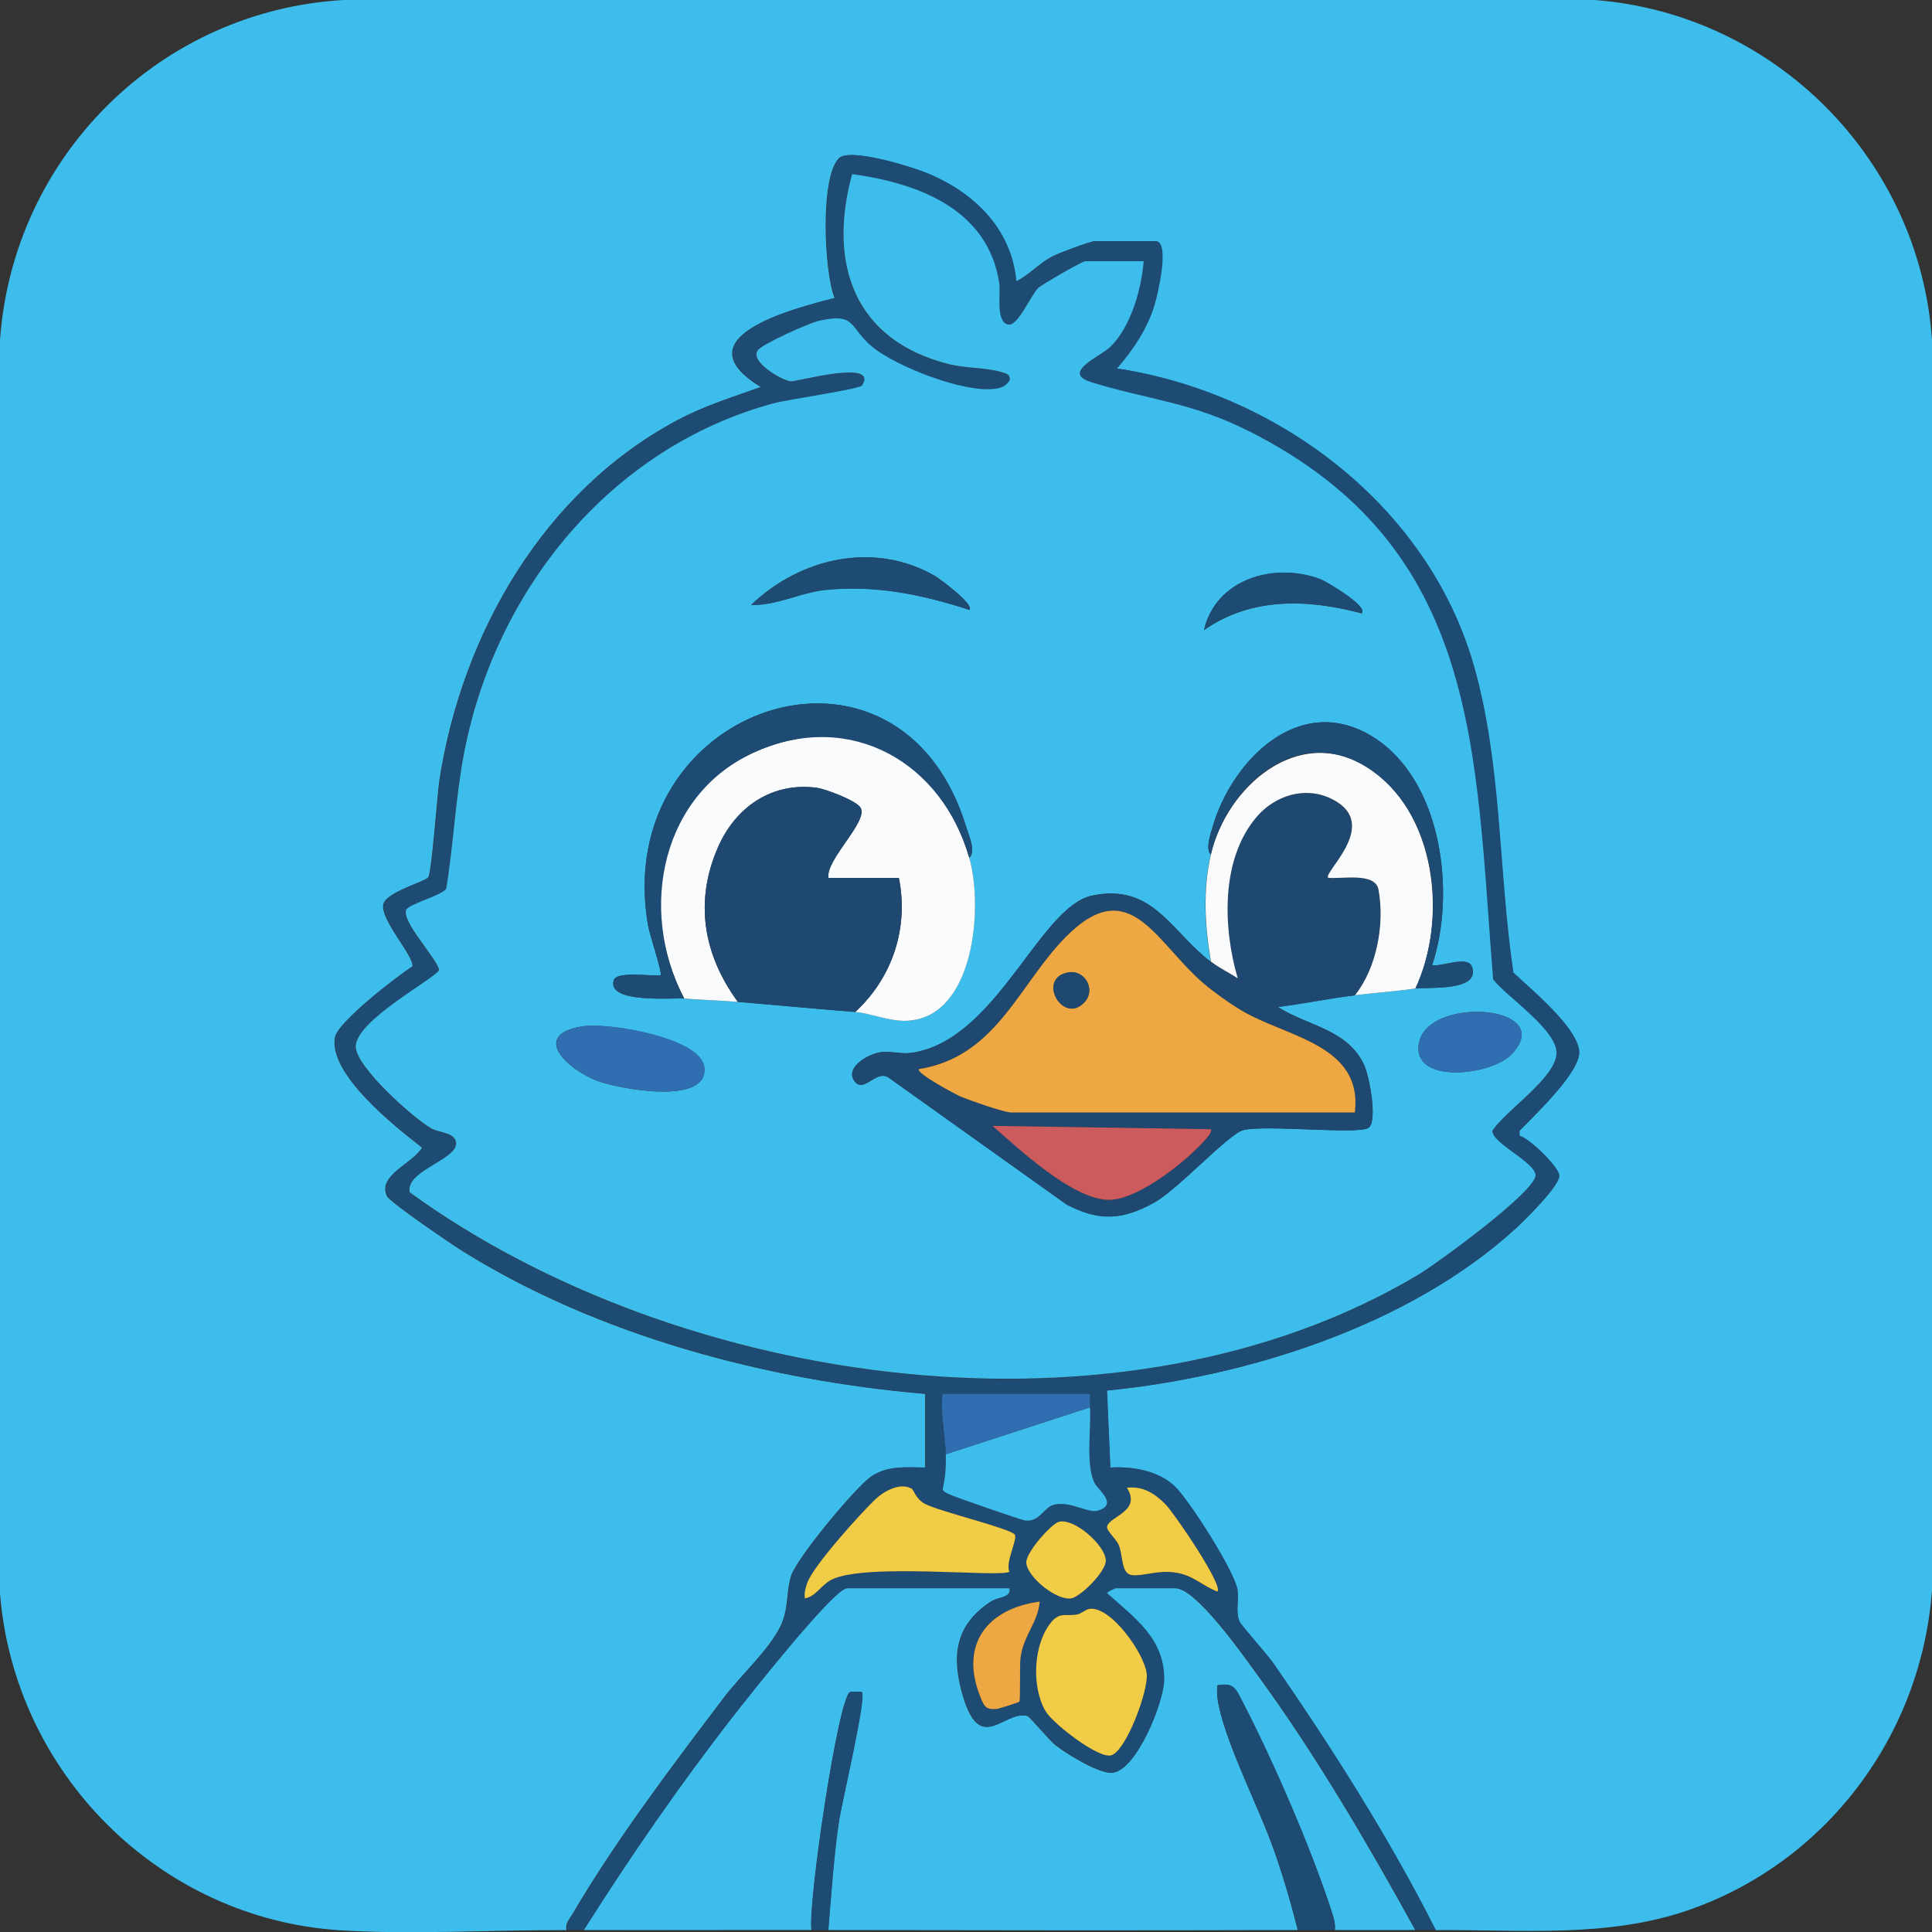<svg width="100" height="100" viewBox="0 0 100 100" fill="none" xmlns="http://www.w3.org/2000/svg">
<rect x="0" y="0" width="100" height="100" fill="#333333" stroke="none"/>
<path d="M74.3 99.896C71.891 95.13 68.974 90.545 65.933 86.14C65.6 85.662 64.252 84.177 64.148 83.934C63.933 83.463 64.121 82.825 64.044 82.304C63.905 81.354 61.517 77.601 60.767 76.908C59.906 76.117 58.593 75.895 57.461 75.964L57.288 71.976C64.607 71.254 72.981 68.597 78.467 63.568C78.946 63.131 80.772 61.335 80.696 60.828C80.626 60.364 79.168 58.948 78.633 58.789V58.539C79.39 57.748 81.821 55.473 81.724 54.412C81.605 53.156 79.224 51.2 78.314 50.347C77.529 45.075 77.731 39.519 76.245 34.379C73.87 26.172 66.12 20.338 57.795 19.076C58.649 18.091 59.378 17.009 59.753 15.746C59.892 15.275 60.565 12.486 59.788 12.486H56.663C56.434 12.486 54.802 13.104 54.489 13.263C53.781 13.617 53.295 14.227 52.587 14.567C52.35 11.813 50.351 9.92 47.892 8.935C47.129 8.629 43.969 7.644 43.421 8.192C42.441 9.177 42.65 14.054 43.198 15.427C40.983 15.996 35.192 17.481 39.379 20.033C37.865 20.574 36.47 20.997 35.039 21.761C28.144 25.437 23.922 32.79 22.748 40.351C22.623 41.163 22.353 45.117 22.165 45.408C22.012 45.644 19.964 46.171 19.839 46.816C19.679 47.614 21.429 49.473 21.346 50.021C20.526 50.548 17.492 52.893 17.339 53.683C16.978 55.591 20.485 58.345 21.846 59.399C21.367 60.232 19.52 60.828 20.026 61.91C20.179 62.236 23.387 64.408 23.943 64.761C30.956 69.132 39.678 71.448 47.886 72.149V75.964C46.913 75.957 45.976 75.846 45.115 76.408C44.316 76.928 41.192 80.695 40.935 81.597C40.678 82.499 40.824 83.289 40.393 84.177C39.817 85.377 38.303 86.758 37.477 87.854C34.803 91.378 31.852 95.276 29.623 99.084C29.463 99.355 29.255 99.542 29.317 99.903C25.526 99.889 21.325 100.146 17.589 99.91C8.256 99.313 0.729 91.773 0 82.464V17.605C0.667 8.123 8.249 0.548 17.784 0H82.543C91.889 0.721 99.361 8.269 100 17.605V82.304C99.451 89.817 94.535 96.386 87.411 98.862C83.189 100.326 78.717 99.868 74.3 99.903V99.896Z" fill="#3DBDEB"/>
<path d="M30.208 99.897C32.617 96.095 35.187 92.37 37.95 88.819C38.659 87.91 43.151 82.208 43.832 82.208H52.248C52.352 82.714 51.665 82.652 51.29 82.894C49.519 84.046 49.241 85.572 49.769 87.542C50.686 90.976 51.922 88.499 53.172 88.819C53.297 88.846 54.262 90.032 54.623 90.324C55.185 90.775 56.866 91.801 57.546 91.76C58.796 91.683 60.227 88.111 60.241 86.966C60.268 84.802 58.699 83.748 57.282 82.465C57.262 82.416 57.692 82.208 57.713 82.208H60.838C61.921 82.208 64.379 85.732 65.06 86.661C68.094 90.809 70.775 95.401 73.254 99.897C71.865 99.903 70.476 99.897 69.087 99.897C69.122 99.557 69.025 99.251 68.921 98.939C67.865 95.679 65.9 91.156 64.317 88.097C63.963 87.417 63.872 87.07 63.004 87.237C62.977 87.591 63.004 87.938 63.081 88.291C63.567 90.525 65.157 93.535 65.956 95.818C66.428 97.156 66.823 98.523 67.171 99.897C59.074 99.924 50.964 99.91 42.867 99.897C43.026 98.024 43.145 96.151 43.415 94.292C43.547 93.383 44.86 87.834 44.603 87.584C44.582 87.563 44.089 87.549 44.006 87.577C43.401 87.743 41.811 98.509 41.999 99.897C38.069 99.889 34.124 99.91 30.194 99.897H30.208Z" fill="#3DBDEB"/>
<path d="M29.34 99.896C29.284 99.535 29.492 99.348 29.645 99.078C31.881 95.276 34.825 91.371 37.499 87.847C38.325 86.751 39.839 85.371 40.415 84.171C40.846 83.283 40.7 82.478 40.957 81.59C41.214 80.702 44.338 76.929 45.137 76.401C45.991 75.84 46.935 75.951 47.908 75.957V72.142C39.7 71.442 30.978 69.125 23.965 64.755C23.402 64.408 20.194 62.23 20.048 61.904C19.541 60.822 21.389 60.225 21.868 59.392C20.507 58.338 17 55.584 17.361 53.677C17.514 52.886 20.548 50.534 21.368 50.014C21.444 49.473 19.701 47.607 19.861 46.809C19.993 46.164 22.034 45.637 22.187 45.401C22.375 45.11 22.645 41.156 22.77 40.344C23.944 32.783 28.166 25.437 35.061 21.754C36.492 20.991 37.888 20.568 39.401 20.026C35.214 17.474 41.005 15.989 43.22 15.421C42.665 14.047 42.464 9.171 43.443 8.185C43.991 7.638 47.144 8.616 47.915 8.928C50.366 9.913 52.366 11.806 52.609 14.56C53.317 14.22 53.803 13.61 54.511 13.256C54.824 13.097 56.463 12.479 56.685 12.479H59.81C60.587 12.479 59.914 15.268 59.775 15.74C59.4 17.002 58.671 18.084 57.817 19.069C66.135 20.332 73.885 26.166 76.267 34.372C77.753 39.512 77.551 45.068 78.336 50.34C79.239 51.193 81.627 53.149 81.746 54.405C81.843 55.466 79.405 57.742 78.656 58.532V58.782C79.19 58.935 80.648 60.357 80.711 60.822C80.78 61.328 78.954 63.124 78.482 63.562C72.989 68.591 64.615 71.247 57.303 71.969L57.476 75.957C58.608 75.895 59.921 76.11 60.782 76.901C61.532 77.594 63.92 81.347 64.059 82.298C64.136 82.818 63.948 83.456 64.163 83.928C64.275 84.164 65.622 85.648 65.948 86.134C68.99 90.538 71.899 95.117 74.316 99.889C73.968 99.889 73.621 99.889 73.274 99.889C70.795 95.394 68.115 90.802 65.08 86.654C64.4 85.724 61.941 82.201 60.858 82.201H57.733C57.733 82.201 57.275 82.409 57.303 82.457C58.712 83.734 60.289 84.795 60.261 86.959C60.247 88.104 58.817 91.676 57.567 91.752C56.886 91.794 55.206 90.774 54.643 90.317C54.282 90.025 53.317 88.839 53.192 88.811C51.949 88.492 50.713 90.969 49.789 87.535C49.262 85.565 49.539 84.032 51.31 82.887C51.685 82.644 52.38 82.7 52.268 82.201H43.852C43.172 82.201 38.679 87.903 37.971 88.811C35.2 92.363 32.631 96.088 30.228 99.889C29.937 99.889 29.652 99.889 29.36 99.889L29.34 99.896ZM59.199 13.534H56.157C56.018 13.534 53.942 14.72 53.727 14.921C53.331 15.296 52.678 16.898 52.185 16.815C51.511 16.704 51.789 15.171 51.713 14.678C51.13 10.835 47.519 9.497 44.095 9.025C42.818 13.638 44.179 17.626 49.095 18.861C49.956 19.076 51.053 19.041 51.81 19.27C52.046 19.34 52.282 19.361 52.255 19.694C52.032 20.006 51.859 20.089 51.484 20.137C49.873 20.352 46.387 19.007 45.137 17.966C43.887 16.926 44.338 16.184 42.394 16.614C41.866 16.732 39.498 17.786 39.221 18.133C38.755 18.715 40.443 19.687 40.915 19.756C41.165 19.791 45.498 18.57 44.609 19.964C44.484 20.158 40.79 20.686 40.061 20.88C31.603 23.155 25.625 30.543 24.006 39.005C23.562 41.322 23.465 43.695 23.083 46.019C22.791 46.4 21.104 46.809 21.007 47.121C20.805 47.76 22.507 49.522 22.722 50.201C22.652 50.604 18.347 52.823 18.403 54.211C18.444 55.258 21.375 57.901 22.326 58.428C22.708 58.643 23.465 58.623 23.583 59.094C23.812 60.017 20.951 60.565 21.194 61.73C35.263 71.927 58.101 75.132 73.406 65.989C74.364 65.421 79.537 61.647 79.468 60.828C79.412 60.149 77.232 59.198 77.232 58.546C77.878 57.52 80.482 55.841 80.551 54.558C80.614 53.344 77.996 51.637 77.274 50.708C76.322 38.839 76.635 28.406 64.684 22.357C61.65 20.817 59.462 20.72 56.483 19.798C54.872 19.298 56.949 18.466 57.456 17.973C58.518 16.947 59.074 14.983 59.185 13.548L59.199 13.534ZM48.956 75.271C48.977 75.902 48.935 76.457 48.796 77.067C48.831 77.22 48.956 77.255 49.074 77.317C49.276 77.435 52.866 78.684 53.081 78.704C53.865 78.774 54.032 77.983 54.602 77.872C55.456 77.706 56.31 78.33 56.817 78.191C57.9 77.893 56.865 77.123 56.692 76.818C56.171 75.888 56.483 73.967 56.421 72.843C56.407 72.614 56.435 72.378 56.421 72.149H48.783C48.678 73.204 48.921 74.23 48.956 75.271ZM47.185 77.046C46.602 76.707 45.741 77.185 45.304 77.608C44.526 78.351 42.116 81.028 41.797 81.909C41.7 82.187 41.616 82.429 41.665 82.728C42.255 82.624 42.484 82.048 43.04 81.763C44.797 80.862 51.928 81.673 52.255 81.34C52.018 80.882 52.692 79.655 52.532 79.426C52.31 79.107 48.581 78.219 47.873 77.83C47.401 77.574 47.283 77.095 47.192 77.04L47.185 77.046ZM63.018 82.381C63.323 82.048 60.768 78.309 60.33 77.872C59.775 77.303 59.171 76.908 58.331 77.012C59.108 78.254 57.393 78.482 57.303 79.03C57.268 79.232 57.761 79.641 57.9 79.96C58.143 80.508 58.025 81.472 58.594 81.535C59.164 81.597 59.914 81.271 60.803 81.396C61.768 81.535 62.178 82.062 63.018 82.388V82.381ZM54.81 78.767C54.414 78.878 53.067 80.383 53.123 80.896C53.199 81.653 54.713 82.859 55.456 82.728C55.935 82.644 57.261 81.333 57.24 80.765C57.212 79.988 55.588 78.552 54.81 78.767ZM53.817 82.901C51.095 83.262 49.657 85.121 50.727 87.805C50.935 88.326 51.005 88.513 51.63 88.451C51.72 88.444 52.713 88.131 52.755 88.083C52.831 88 52.761 86.238 52.817 85.808C52.977 84.635 53.734 83.983 53.81 82.901H53.817ZM56.372 83.276C56.178 83.31 55.983 83.512 55.768 83.553C55.192 83.671 54.872 83.407 54.428 83.942C53.477 85.072 53.38 87.306 54.123 88.568C54.497 89.214 56.844 91.024 57.511 90.851C58.275 90.656 59.449 87.514 59.358 86.64C59.247 85.565 57.469 83.082 56.372 83.269V83.276Z" fill="#1E4B74"/>
<path d="M67.18 99.895C66.84 98.521 66.437 97.155 65.965 95.816C65.166 93.534 63.576 90.516 63.09 88.289C63.014 87.936 62.986 87.596 63.014 87.235C63.874 87.069 63.972 87.415 64.326 88.095C65.909 91.147 67.874 95.677 68.93 98.937C69.034 99.256 69.131 99.555 69.096 99.895C68.465 99.895 67.819 99.895 67.187 99.895H67.18Z" fill="#1E4B74"/>
<path d="M42.009 99.895C41.821 98.507 43.411 87.742 44.016 87.575C44.099 87.554 44.592 87.561 44.613 87.582C44.877 87.832 43.557 93.381 43.425 94.29C43.154 96.156 43.036 98.022 42.877 99.895C42.585 99.895 42.3 99.895 42.009 99.895Z" fill="#1E4B74"/>
<path d="M59.195 13.534C59.084 14.97 58.522 16.94 57.466 17.959C56.959 18.452 54.883 19.291 56.494 19.784C59.473 20.706 61.66 20.803 64.695 22.343C76.646 28.392 76.333 38.825 77.284 50.694C78.013 51.623 80.631 53.33 80.562 54.544C80.493 55.827 77.888 57.506 77.243 58.532C77.243 59.184 79.423 60.135 79.479 60.815C79.548 61.633 74.375 65.4 73.417 65.975C58.105 75.118 35.273 71.913 21.205 61.716C20.962 60.558 23.823 60.01 23.594 59.08C23.476 58.609 22.719 58.629 22.337 58.414C21.386 57.88 18.448 55.237 18.413 54.197C18.365 52.809 22.663 50.583 22.733 50.187C22.524 49.508 20.823 47.746 21.017 47.108C21.115 46.795 22.802 46.386 23.094 46.005C23.476 43.681 23.573 41.308 24.017 38.992C25.635 30.529 31.614 23.141 40.072 20.866C40.808 20.672 44.495 20.144 44.62 19.95C45.509 18.556 41.176 19.777 40.926 19.742C40.447 19.68 38.766 18.702 39.231 18.119C39.509 17.779 41.877 16.718 42.405 16.6C44.342 16.17 43.933 16.947 45.148 17.952C46.363 18.958 49.883 20.346 51.495 20.124C51.87 20.075 52.043 19.992 52.265 19.68C52.293 19.347 52.057 19.333 51.821 19.256C51.064 19.028 49.967 19.062 49.106 18.847C44.196 17.613 42.835 13.624 44.106 9.011C47.529 9.483 51.14 10.821 51.724 14.664C51.8 15.164 51.522 16.697 52.196 16.801C52.689 16.884 53.349 15.282 53.737 14.907C53.953 14.706 56.029 13.52 56.168 13.52H59.209L59.195 13.534ZM50.168 31.569C50.474 31.299 48.606 29.932 48.377 29.8C45.231 27.99 41.405 28.885 38.884 31.306C40.12 31.361 41.454 30.674 42.634 30.543C45.231 30.251 47.724 30.765 50.168 31.562V31.569ZM70.479 31.743C70.861 31.396 68.625 30.085 68.341 29.981C65.952 29.079 62.931 29.974 62.32 32.617C64.764 30.896 67.702 31.007 70.479 31.75V31.743ZM50.168 44.402C50.522 44.062 50.161 43.285 50.036 42.883C46.592 31.396 31.558 36.522 33.544 47.912C33.614 48.308 34.287 50.382 34.197 50.472C33.739 50.555 31.919 50.243 31.767 50.735C31.399 51.956 34.794 51.637 35.412 51.686C36.336 51.755 37.329 51.79 38.19 51.859C40.211 52.026 42.238 52.22 44.266 52.379C45.064 52.442 46.016 52.872 46.925 52.837C50.446 52.699 50.89 46.927 50.168 44.402ZM62.667 44.229C62.244 46.053 62.355 47.954 62.667 49.778C60.605 48.203 59.675 45.706 56.543 46.351C53.911 46.892 51.786 53.274 47.738 54.377C46.759 54.648 46.536 54.426 45.738 54.447C45.078 54.46 43.815 55.168 44.169 55.848C44.634 56.736 45.328 55.334 45.988 55.765L55.209 62.341C56.911 63.228 58.105 63.152 59.765 62.23C60.973 61.557 63.598 58.685 64.355 58.491C65.507 58.199 70.313 58.733 70.834 58.373C71.32 58.033 70.882 55.709 70.604 55.112C69.736 53.26 67.688 53.108 66.139 52.116C67.473 51.956 68.792 51.672 70.132 51.512C71.083 51.394 72.208 51.318 73.257 51.166C73.896 51.075 76.618 51.339 76.194 50.056C75.986 49.417 74.618 50.063 74.125 49.952C75.368 46.247 74.653 40.4 71.09 38.159C67.313 35.78 63.764 39.311 62.751 42.841C62.654 43.181 62.383 43.944 62.667 44.229ZM78.229 54.578C80.743 51.963 73.528 51.464 73.417 54.211C73.34 56.105 77.201 55.647 78.229 54.578ZM30.163 53.122C27.448 53.545 29.336 55.334 30.899 55.938C31.989 56.354 36.669 57.249 36.454 55.251C36.287 53.711 31.468 52.92 30.156 53.122H30.163Z" fill="#3DBDEB"/>
<path d="M56.369 83.276C57.467 83.088 59.244 85.572 59.355 86.647C59.446 87.514 58.279 90.656 57.508 90.858C56.842 91.031 54.501 89.213 54.12 88.575C53.377 87.313 53.474 85.079 54.425 83.948C54.876 83.414 55.196 83.678 55.765 83.56C55.98 83.518 56.175 83.31 56.369 83.283V83.276Z" fill="#F1CC46"/>
<path d="M56.418 72.844C56.488 73.974 56.168 75.896 56.689 76.819C56.863 77.124 57.891 77.894 56.814 78.192C56.307 78.331 55.453 77.706 54.599 77.873C54.023 77.984 53.856 78.775 53.078 78.705C52.87 78.684 49.273 77.436 49.072 77.318C48.954 77.249 48.829 77.221 48.794 77.068C48.933 76.451 48.974 75.903 48.954 75.272L56.418 72.844Z" fill="#3DBDEB"/>
<path d="M47.186 77.044C47.283 77.1 47.401 77.579 47.866 77.835C48.581 78.224 52.303 79.112 52.526 79.431C52.685 79.66 52.019 80.887 52.248 81.345C51.928 81.678 44.79 80.867 43.033 81.768C42.478 82.053 42.249 82.629 41.658 82.733C41.617 82.434 41.693 82.192 41.79 81.914C42.11 81.033 44.519 78.356 45.297 77.613C45.734 77.19 46.589 76.712 47.179 77.051L47.186 77.044Z" fill="#F1CC46"/>
<path d="M48.956 75.27C48.921 74.23 48.678 73.203 48.782 72.148H56.42C56.434 72.377 56.406 72.613 56.42 72.842L48.956 75.27Z" fill="#2F6FB1"/>
<path d="M63.016 82.381C62.176 82.055 61.773 81.528 60.801 81.389C59.913 81.264 59.176 81.591 58.593 81.528C58.01 81.466 58.142 80.501 57.899 79.954C57.76 79.641 57.267 79.232 57.302 79.024C57.392 78.476 59.107 78.247 58.329 77.005C59.163 76.908 59.774 77.304 60.329 77.865C60.767 78.309 63.322 82.048 63.016 82.374V82.381Z" fill="#F1CC46"/>
<path d="M53.815 82.898C53.732 83.974 52.975 84.633 52.822 85.805C52.767 86.235 52.829 87.997 52.76 88.08C52.718 88.122 51.725 88.434 51.635 88.448C51.01 88.517 50.941 88.323 50.732 87.803C49.663 85.111 51.1 83.259 53.822 82.898H53.815Z" fill="#EEA843"/>
<path d="M54.808 78.769C55.592 78.553 57.217 79.989 57.238 80.766C57.259 81.335 55.932 82.646 55.453 82.73C54.703 82.861 53.19 81.654 53.12 80.898C53.072 80.378 54.412 78.873 54.808 78.769Z" fill="#F1CC46"/>
<path d="M62.667 49.779C63.14 50.14 63.563 50.327 64.056 50.646C63.292 48.052 63.174 44.5 65.008 42.322C66.063 41.074 67.827 40.609 69.25 41.552C71.243 42.87 68.459 45.201 68.737 45.444C69.424 45.52 71.167 45.132 71.34 46.054C71.667 47.823 71.257 50.084 70.125 51.52C68.792 51.68 67.466 51.964 66.132 52.124C67.681 53.116 69.73 53.268 70.597 55.12C70.875 55.71 71.313 58.041 70.827 58.381C70.306 58.741 65.501 58.207 64.348 58.499C63.584 58.693 60.966 61.565 59.758 62.237C58.098 63.16 56.904 63.236 55.203 62.349L45.981 55.773C45.321 55.342 44.62 56.744 44.162 55.856C43.808 55.176 45.071 54.468 45.731 54.455C46.53 54.434 46.752 54.656 47.731 54.385C51.779 53.282 53.904 46.9 56.536 46.359C59.668 45.714 60.598 48.211 62.66 49.786L62.667 49.779ZM70.132 57.583C70.556 54.045 66.598 53.684 64.244 52.283C63.626 51.909 62.869 51.382 62.32 50.91C59.737 48.711 58.404 44.916 54.855 48.822C52.62 51.278 51.404 54.718 47.571 55.328C47.405 55.544 49.467 56.64 49.71 56.744C50.168 56.938 51.967 57.576 52.349 57.576H70.139L70.132 57.583ZM62.667 58.45L51.383 58.277C52.745 59.47 55.515 62.071 57.376 62.106C58.696 62.133 60.765 60.566 61.723 59.671C61.89 59.511 62.869 58.623 62.674 58.45H62.667Z" fill="#1E4870"/>
<path d="M50.17 44.402C50.899 46.927 50.455 52.691 46.927 52.837C46.011 52.871 45.066 52.448 44.268 52.379C46.191 50.603 47.045 48.03 46.525 45.442H42.879C42.712 44.506 44.976 42.501 44.539 41.8C44.303 41.433 42.733 40.836 42.261 40.774C39.956 40.476 38.088 41.766 37.178 43.819C35.928 46.642 36.4 49.41 38.192 51.859C37.331 51.789 36.338 51.755 35.414 51.685C32.984 47.024 34.088 41.079 39.171 38.88C44.254 36.681 48.754 39.491 50.17 44.402Z" fill="#FAFBFC"/>
<path d="M38.193 51.857C36.401 49.416 35.929 46.641 37.179 43.818C38.089 41.764 39.957 40.474 42.262 40.772C42.734 40.835 44.311 41.431 44.54 41.799C44.977 42.493 42.721 44.504 42.88 45.441H46.526C47.047 48.028 46.193 50.602 44.269 52.378C42.241 52.218 40.214 52.024 38.193 51.857Z" fill="#1E4870"/>
<path d="M73.26 51.165C72.212 51.318 71.087 51.394 70.135 51.512C71.267 50.083 71.677 47.822 71.35 46.046C71.184 45.13 69.434 45.512 68.746 45.435C68.462 45.193 71.246 42.862 69.26 41.544C67.837 40.601 66.066 41.065 65.018 42.314C63.177 44.492 63.302 48.044 64.066 50.638C63.58 50.319 63.15 50.132 62.678 49.771C62.365 47.947 62.254 46.046 62.678 44.221C63.49 40.739 67.191 37.465 70.753 39.706C74.316 41.946 74.968 47.496 73.267 51.158L73.26 51.165Z" fill="#FAFBFC"/>
<path d="M50.169 44.402C48.752 39.484 44.072 36.751 39.17 38.881C34.267 41.01 32.983 47.025 35.413 51.686C34.795 51.637 31.407 51.956 31.768 50.736C31.913 50.243 33.74 50.555 34.198 50.472C34.295 50.382 33.615 48.308 33.545 47.912C31.559 36.522 46.593 31.396 50.037 42.883C50.155 43.286 50.523 44.056 50.169 44.402Z" fill="#1E4B74"/>
<path d="M62.67 44.23C62.392 43.946 62.656 43.176 62.753 42.843C63.767 39.305 67.308 35.775 71.093 38.161C74.655 40.401 75.37 46.249 74.127 49.953C74.62 50.071 75.988 49.426 76.197 50.057C76.62 51.341 73.898 51.077 73.259 51.167C74.961 47.511 74.384 42.011 70.746 39.715C67.107 37.419 63.482 40.748 62.67 44.23Z" fill="#1E4B74"/>
<path d="M30.166 53.12C31.478 52.912 36.297 53.703 36.464 55.25C36.679 57.248 31.999 56.353 30.909 55.937C29.346 55.34 27.458 53.55 30.173 53.12H30.166Z" fill="#2F6FB1"/>
<path d="M50.168 31.569C47.731 30.771 45.231 30.258 42.634 30.549C41.453 30.681 40.12 31.368 38.884 31.312C41.405 28.891 45.231 27.997 48.377 29.807C48.606 29.939 50.467 31.298 50.168 31.576V31.569Z" fill="#1E4B74"/>
<path d="M78.229 54.58C77.201 55.648 73.34 56.106 73.417 54.212C73.528 51.465 80.743 51.964 78.229 54.58Z" fill="#2F6FB1"/>
<path d="M70.478 31.741C67.701 30.998 64.764 30.887 62.319 32.608C62.923 29.965 65.951 29.077 68.34 29.972C68.624 30.083 70.853 31.394 70.478 31.734V31.741Z" fill="#1E4B74"/>
<path d="M70.134 57.582H52.343C51.961 57.582 50.17 56.944 49.705 56.75C49.461 56.646 47.399 55.55 47.566 55.335C51.399 54.724 52.621 51.284 54.85 48.828C58.405 44.916 59.731 48.717 62.315 50.916C62.863 51.381 63.62 51.915 64.238 52.29C66.592 53.698 70.55 54.052 70.127 57.589L70.134 57.582ZM55.329 50.327C53.593 50.597 55.037 53.115 56.148 51.853C56.732 51.187 56.121 50.209 55.329 50.327Z" fill="#EEA843"/>
<path d="M62.665 58.448C62.86 58.622 61.881 59.51 61.714 59.669C60.763 60.571 58.693 62.132 57.367 62.104C55.506 62.069 52.736 59.475 51.374 58.275L62.658 58.448H62.665Z" fill="#CC5B5E"/>
<path d="M55.331 50.326C56.13 50.202 56.734 51.187 56.151 51.852C55.039 53.115 53.595 50.597 55.331 50.326Z" fill="#1E4870"/>
</svg>
